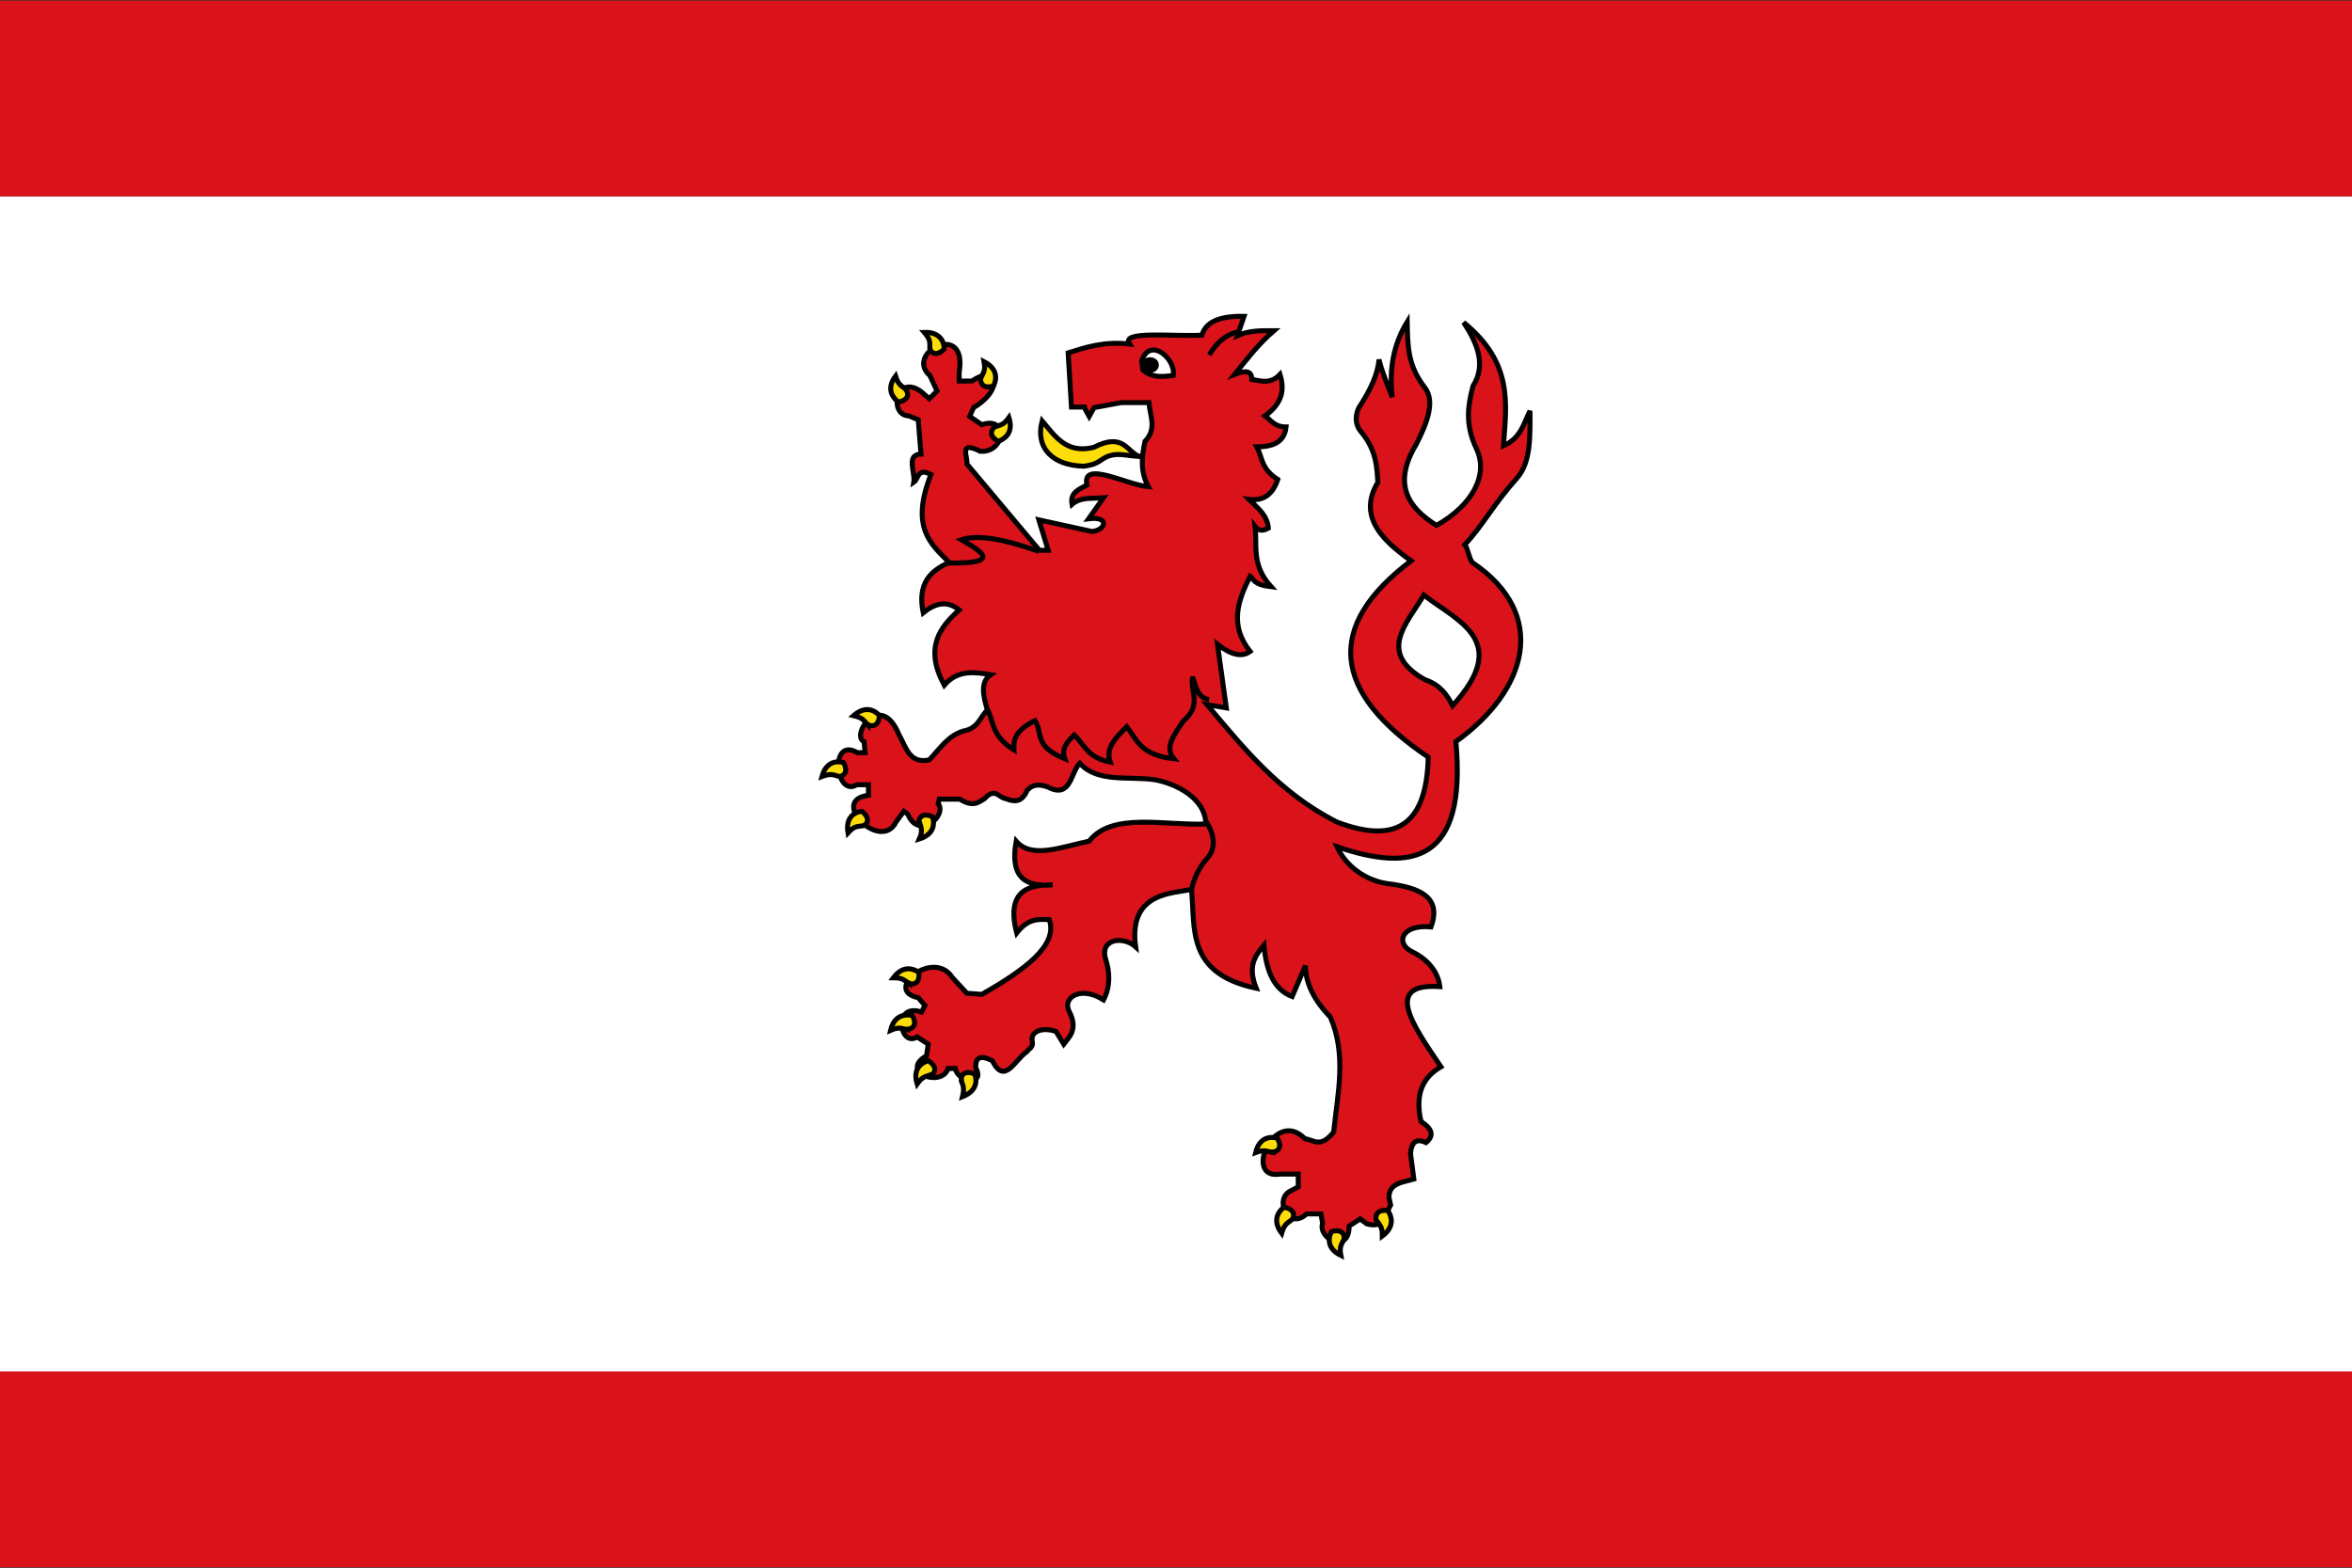 <?xml version="1.0" encoding="UTF-8" standalone="no"?>
<svg
   id="Layer_1"
   version="1.1"
   viewBox="0 0 425.2 283.5"
   sodipodi:docname="Flag_of_Vaals.svg"
   inkscape:version="1.2.2 (b0a8486, 2022-12-01)"
   xmlns:inkscape="http://www.inkscape.org/namespaces/inkscape"
   xmlns:sodipodi="http://sodipodi.sourceforge.net/DTD/sodipodi-0.dtd"
   xmlns="http://www.w3.org/2000/svg"
   xmlns:svg="http://www.w3.org/2000/svg">
  <rect x="0" y="0" width="425.2" height="283.5" fill="#333333" stroke="none"/>
  <sodipodi:namedview
     id="namedview96"
     pagecolor="#ffffff"
     bordercolor="#000000"
     borderopacity="0.25"
     inkscape:showpageshadow="2"
     inkscape:pageopacity="0.0"
     inkscape:pagecheckerboard="0"
     inkscape:deskcolor="#d1d1d1"
     showgrid="false"
     inkscape:zoom="0.8324515"
     inkscape:cx="17.418432"
     inkscape:cy="142.35064"
     inkscape:window-width="1440"
     inkscape:window-height="785"
     inkscape:window-x="0"
     inkscape:window-y="25"
     inkscape:window-maximized="0"
     inkscape:current-layer="Layer_1" />
  <!-- Generator: Adobe Illustrator 29.0.0, SVG Export Plug-In . SVG Version: 2.1.0 Build 186)  -->
  <defs
     id="defs60">
    <style
       id="style58">
      .st0, .st1 {
        fill: #a71e22;
      }

      .st2, .st3 {
        fill: #fff;
      }

      .st2, .st4, .st1, .st5 {
        stroke: #13171b;
        stroke-width: .9px;
      }

      .st4 {
        fill: none;
      }

      .st5 {
        fill: #ffc427;
      }
    </style>
  </defs>
  <rect
     class="st3"
     y="35.5"
     width="425.2"
     height="212.5"
     id="rect62" />
  <g
     id="g89">
    <path
       id="path2947"
       class="st1"
       d="M217.2,60.6c-5,.3-14.7-.9-13,1.6-4.7-.5-7.9.6-11.1,1.6l.6,9.8h2.3c0,.1.9,1.7.9,1.7l.9-1.6,4.9-.9h5c.2,2.4,1.5,4.7-.7,7-.6,2.7-.9,5.5.6,8.2-3.9-.3-12.1-4.9-11.1-.3-1.5.8-3.1,1.4-2.7,3.5,1.6-1.4,3.7-1,5.7-1.2l-2.7,3.8c3.9-.5,3.1,2.1.6,2.3l-9.6-2.1,1.7,5.5h-1.6l-13.1-15.6c.2-1.3-1.6-4.3,2.4-2.3,4.6.3,5.1-6.5.3-4.8l-2.2-1.5.7-1.6c5.5-3.2,4.4-8-.3-4.8h-2.3v-1.6c1.6-9.4-10-3.5-5.3.6l1.3,2.8-1.4,1.4-1.5-1.3c-4.5-3.3-5.9,4.3-2.2,4.4l1.7.7.5,6.2c-2.8.1-1,3.3-1.3,5.1.9-.6.6-2.7,3.1-1.4-3.8,9.6,0,12.6,3.3,15.9-3.4,1.5-5.8,3.8-4.7,9.1,2-1.6,4.2-2.4,6.5-.5-3.6,3.2-6.3,6.9-2.7,13.6,2.4-2.8,5.4-2.4,8.4-1.9-1.9,1.3-1.4,3.7-.6,6.4-1.4,1.3-1.6,3.3-4.4,3.8-2.8.9-4.2,3.2-6.1,5.2-3.6.8-4.2-2.3-5.5-4.6-3.3-8-8.8.2-6.3,1.3l.2,2h-1.4c-5.1-3-4,8.2-.1,5.8h2.1v1.9c-7.3.9,2.3,10.4,5,4.8l1.4-1.9.7.5c2,4.8,7.2.3,5.5-1.9l.2-.8h3.7c2.4,1.5,3.4.6,4.5-.1,1.9-2.1,2.6-.1,3.8,0,1.5.6,2.9.8,3.9-1.5,1.2-1.3,2.5-1,3.7-.6,4.2,2.2,4.1-2.5,5.8-4.3,3.2,3.6,8.9,2.3,13.6,3,3.8.7,9.1,3.3,9.2,8-7.5.3-17-2.2-21.1,3.1-4.9,1-10.4,3.3-13.2,0-1.2,6.7,1.8,8.3,6.6,7.9-3.8,0-8.6.6-6.5,8.7,2.1-2.7,4-2.5,5.9-2.4,1.6,4.7-4.5,9.1-12.2,13.5l-2.7-.2-2.6-2.8c-3.4-5.4-12.7,2.3-6.2,3.6l1.2,1.4-.6,1.2c-5.3-1.8-4,6.5-.8,4.5l2,1.3-.3,2.1c-5,2.9,2.7,5.9,3.9,2.3h1.3c.4,2.5,5.5,3.2,3.7-.1-.1-1.9.8-2.4,3-1.3,2.2,4.5,4.1-.2,6.2-1.6.4-.6,1.3-.8,1-2-.3-1.5,1.5-2.6,4.3-1.7l1.4,2.3c.9-1.2,2.7-2.6,1-5.9-1.3-2.4,1.9-4.8,6.2-2.1,1.3-2.5,1.1-5.1.4-7.3-1.2-3.8,3.2-4.3,5.4-2.3-1.4-10.1,7.1-9.6,10.1-10.4.7,7.1-1,15.2,11.7,17.9-1.6-4-.2-5.9,1.4-7.8.4,4.5,1.7,8,5.1,9.3l2.4-5.6c0,3.1,1.5,6.2,4.5,9.3,3,6.9,1.3,13.9.6,20.8-2.4,3-3.6,1.4-5.2,1.2-5.6-5.7-11.2,7.5-4.5,6.4h3.3v2.3l-1.3.7c-3.2,1.4-.5,7.3,2.8,4.2h2.6l.3,1.7c-.9,2.8,4.8,5.7,4.8.5l2-1.3,1.2.9c3.4.9,3.3-1.8,4.3-3.4l-.3-1.4c0-2.6,2.5-2.7,4.5-3.3l-.6-4.6c.2-2.4,1.3-2.7,2.8-2,1.6-1.3,1-2.6-.9-3.8-1.2-5.2.5-8.1,3.6-9.9-5-7.4-10.6-15.2-.2-14.5-.3-2.6-2.1-4.9-5-6.3-3.1-1.5-2-5,3.4-4.5,2-5.4-2.1-7.1-7.7-7.8-3.9-.5-7.6-3-9.3-6.7,13.7,4.7,23.5,2.7,21.5-19,13-9.3,16.8-23,3.1-32.3-.7-.5-.9-2.7-1.5-3.3,3.2-3.4,5.2-7.3,9.4-12,2.6-2.9,2.4-7.6,2.4-12.2-1.2,2.3-1.6,4.9-4.8,6.3.5-7.4,1.9-14.9-7.2-22.3,2.5,3.8,4.1,7.7,1.7,11.5-.9,3.4-1.5,6.9.6,11.3,2.3,4.8-.8,10.3-7.2,13.9-5.3-3.3-7.9-7.6-3.7-14.6,2-3.9,3.5-7.8,1.6-10.3-3.2-4.1-3.1-7.7-3.2-11.9-2.5,4.1-3.3,8.6-2.7,13.6-1-2.5-2-5-2.4-6.8-.2,2.7-1.6,5.5-3.3,8.2-.6.7-1.5,3,0,4.8,2.9,3.4,2.9,6.6,3.1,9.2-3.6,6,.5,10.3,6,14.2-15.6,11.8-14.4,23.7,3.1,35.5-.3,13.2-6.7,15.5-16.6,11.7-10.5-5.4-16.8-13.4-23.4-21.2l3.5.6-1.6-11.5c2.4,1.9,4.4,2.4,5.9,1.3-3.8-4.8-2.2-9.2,0-13.6.7.5.5,1.5,3.8,1.9-3.6-4-2.5-7.3-2.9-10.9.8,1,1.6.7,2.4.3-.2-2.4-2-3.7-3.5-5.2,2.3.3,4.2-.6,5.2-3.6-3.1-2-2.7-3.9-3.8-5.9,2.7,0,5-.7,5.3-3.6-2.1,0-2.7-1.2-3.8-2,3.3-2.4,3.5-4.9,2.7-7.5-1.7,1.8-3.4,1.2-5.1.9,0-1.7-1.3-1.6-3.1-.9,2.2-2.7,4.2-5.4,7.1-7.9-2.2,0-4.4-.1-6.6.9l1.2-3.5c-4.6-.1-7.2,1.1-7.7,3.8Z"
       style="fill:#da121a;fill-opacity:1;stroke:#000000;stroke-opacity:1" />
    <path
       id="path2949"
       class="st2"
       d="M257.4,107.6c-3.1,5.2-8.5,10.4.2,15.3,2.7.9,4,2.7,5,4.7,10.7-11.7,1-15.2-5.2-20Z"
       style="stroke:#000000;stroke-opacity:1" />
    <path
       id="path2951"
       class="st2"
       d="M206.4,65.3c1.4-4.5,6.2-.5,5.7,2.6-1.8.2-3.7.5-5.5-1l-.2-1.6Z"
       style="stroke:#000000;stroke-opacity:1" />
    <path
       id="path2953"
       d="M209.5,66c0,.8-.7,1.4-1.6,1.4s-1.6-.6-1.6-1.4.7-1.4,1.6-1.4,1.6.6,1.6,1.4Z" />
    <path
       id="path3727"
       class="st5"
       d="M206.1,82.6c-2.5-.9-2.9-4.5-8.4-1.7-5,1.2-7-2.1-9.3-4.8-1.3,5,2,8.1,7.6,8.2,1-.2,1.8-.2,3.2-1.2,2.4-1.7,4.7-.5,6.9-.6Z"
       style="fill:#fcdd09;fill-opacity:1;stroke:#000000;stroke-opacity:1" />
    <path
       id="path3729"
       class="st5"
       d="M177.3,68.4c.5-1.1.9-1.4.6-3,2.7,1.4,2.2,3.4,1.7,4.4-2,.6-2.4-.7-2.3-1.3Z"
       style="fill:#fcdd09;fill-opacity:1;stroke:#000000;stroke-opacity:1" />
    <path
       id="path3729-9"
       class="st5"
       d="M168.1,63c0-1.2.1-1.6-1-2.9,3-.1,3.6,1.9,3.6,3-1.5,1.5-2.4.6-2.6,0Z"
       style="fill:#fcdd09;fill-opacity:1;stroke:#000000;stroke-opacity:1" />
    <path
       id="path3729-8"
       class="st5"
       d="M179.8,77.2c1.1-.4,1.6-.3,2.6-1.7.9,2.9-.9,3.9-1.9,4.3-1.9-1-1.2-2.2-.7-2.6Z"
       style="fill:#fcdd09;fill-opacity:1;stroke:#000000;stroke-opacity:1" />
    <path
       id="path3729-2"
       class="st5"
       d="M163.8,70.4c-.9-.7-1.4-.8-1.9-2.4-1.8,2.4-.4,4,.5,4.7,2.1-.4,1.8-1.7,1.4-2.2Z"
       style="fill:#fcdd09;fill-opacity:1;stroke:#000000;stroke-opacity:1" />
    <path
       id="path3729-5"
       class="st5"
       d="M156.9,131.1c-.8-.9-.9-1.3-2.6-1.7,2.3-2,4-.8,4.7,0-.2,2.1-1.5,2-2.1,1.6Z"
       style="fill:#fcdd09;fill-opacity:1;stroke:#000000;stroke-opacity:1" />
    <path
       id="path3729-7"
       class="st5"
       d="M151.7,140.4c-1.1-.3-1.5-.6-3.1,0,.8-2.9,2.9-2.8,3.9-2.5,1,1.9-.2,2.5-.8,2.5h0Z"
       style="fill:#fcdd09;fill-opacity:1;stroke:#000000;stroke-opacity:1" />
    <path
       id="path3729-52"
       class="st5"
       d="M156.1,149.3c-1.2.2-1.6,0-2.8,1.3-.5-3,1.4-3.8,2.5-3.9,1.7,1.3.9,2.4.3,2.6Z"
       style="fill:#fcdd09;fill-opacity:1;stroke:#000000;stroke-opacity:1" />
    <path
       id="path3729-6"
       class="st5"
       d="M166.2,148.6c.3,1.1.7,1.5,0,3.1,2.9-.9,2.7-3,2.4-4-1.9-.9-2.5.3-2.5.9Z"
       style="fill:#fcdd09;fill-opacity:1;stroke:#000000;stroke-opacity:1" />
    <path
       id="path3729-23"
       class="st5"
       d="M164.4,177.9c-1-.7-1.2-1.1-2.9-1.1,1.8-2.4,3.7-1.6,4.6-1,.3,2.1-1.1,2.3-1.7,2h0Z"
       style="fill:#fcdd09;fill-opacity:1;stroke:#000000;stroke-opacity:1" />
    <path
       id="path3729-21"
       class="st5"
       d="M164.1,186.2c-1.1-.2-1.5-.6-3.1.1.7-2.9,2.8-2.9,3.9-2.7,1.1,1.8-.1,2.5-.8,2.5Z"
       style="fill:#fcdd09;fill-opacity:1;stroke:#000000;stroke-opacity:1" />
    <path
       id="path3729-85"
       class="st5"
       d="M168.4,194.3c-1.1.4-1.6.3-2.6,1.7-.9-2.9,1-3.9,2-4.2,1.8,1.1,1.2,2.2.6,2.6Z"
       style="fill:#fcdd09;fill-opacity:1;stroke:#000000;stroke-opacity:1" />
    <path
       id="path3729-1"
       class="st5"
       d="M173.7,195.2c.4,1.1.7,1.5.3,3.1,2.8-1.1,2.6-3.1,2.2-4.1-2-.8-2.5.4-2.4,1.1Z"
       style="fill:#fcdd09;fill-opacity:1;stroke:#000000;stroke-opacity:1" />
    <path
       id="path3729-27"
       class="st5"
       d="M230.1,208.4c-1.1-.2-1.5-.6-3.1,0,.7-2.9,2.8-2.9,3.9-2.6,1.1,1.8-.1,2.5-.8,2.5h0Z"
       style="fill:#fcdd09;fill-opacity:1;stroke:#000000;stroke-opacity:1" />
    <path
       id="path3729-54"
       class="st5"
       d="M233.6,220.5c-.9.7-1.4.8-1.9,2.5-1.8-2.4-.5-4,.4-4.7,2.1.3,1.9,1.7,1.5,2.2h0Z"
       style="fill:#fcdd09;fill-opacity:1;stroke:#000000;stroke-opacity:1" />
    <path
       id="path3729-12"
       class="st5"
       d="M243,224c-.5,1.1-.9,1.4-.6,3-2.7-1.3-2.2-3.4-1.7-4.3,2-.6,2.4.7,2.3,1.3Z"
       style="fill:#fcdd09;fill-opacity:1;stroke:#000000;stroke-opacity:1" />
    <path
       id="path3729-4"
       class="st5"
       d="M248.8,220.6c.7,1,1.1,1.2,1.1,2.9,2.4-1.8,1.6-3.7,1-4.6-2.1-.3-2.3,1.1-2.1,1.7Z"
       style="fill:#fcdd09;fill-opacity:1;stroke:#000000;stroke-opacity:1" />
    <path
       id="path3879"
       class="st4"
       d="M215.4,160.9c.4-2,1.3-4,3-5.9,1.6-1.9.9-4.5-.3-6.4"
       style="stroke:#000000;stroke-opacity:1" />
    <path
       id="path3881"
       class="st4"
       d="M178.5,128.2c1.2,2.5.8,4.9,4.8,7.4-.1-1.8.2-3.5,3.8-5.3,1.5,2.3-.3,4.6,5.4,6.9-.7-2,.5-3.1,1.7-4.3,1.9,1.8,2.4,4.1,6.5,4.9-.9-2.6,1.1-4.5,3-6.4,1.8,2.3,2.4,5.1,8.5,5.8-1.8-2.1.2-4.5,1.7-6.8,3.5-3,1.2-5.3,1.7-8,.6,1.8.9,3.8,3,4.1"
       style="stroke:#000000;stroke-opacity:1" />
    <path
       id="path3883"
       class="st4"
       d="M187.8,99.7c-6.2-2.2-11-3.1-14-2.1,3.8,2.2,7.5,4.4-2.8,4.2"
       style="stroke:#000000;stroke-opacity:1" />
    <path
       id="path3885"
       class="st4"
       d="M224.3,59.9c-2.9.5-4.5,2.3-5.7,4.3"
       style="stroke:#000000;stroke-opacity:1" />
  </g>
  <rect
     class="st0"
     y=".1"
     width="425.2"
     height="35.4"
     id="rect91"
     style="fill:#da121a;fill-opacity:1" />
  <rect
     class="st0"
     y="248"
     width="425.2"
     height="35.4"
     id="rect93"
     style="fill:#da121a;fill-opacity:1" />
</svg>
